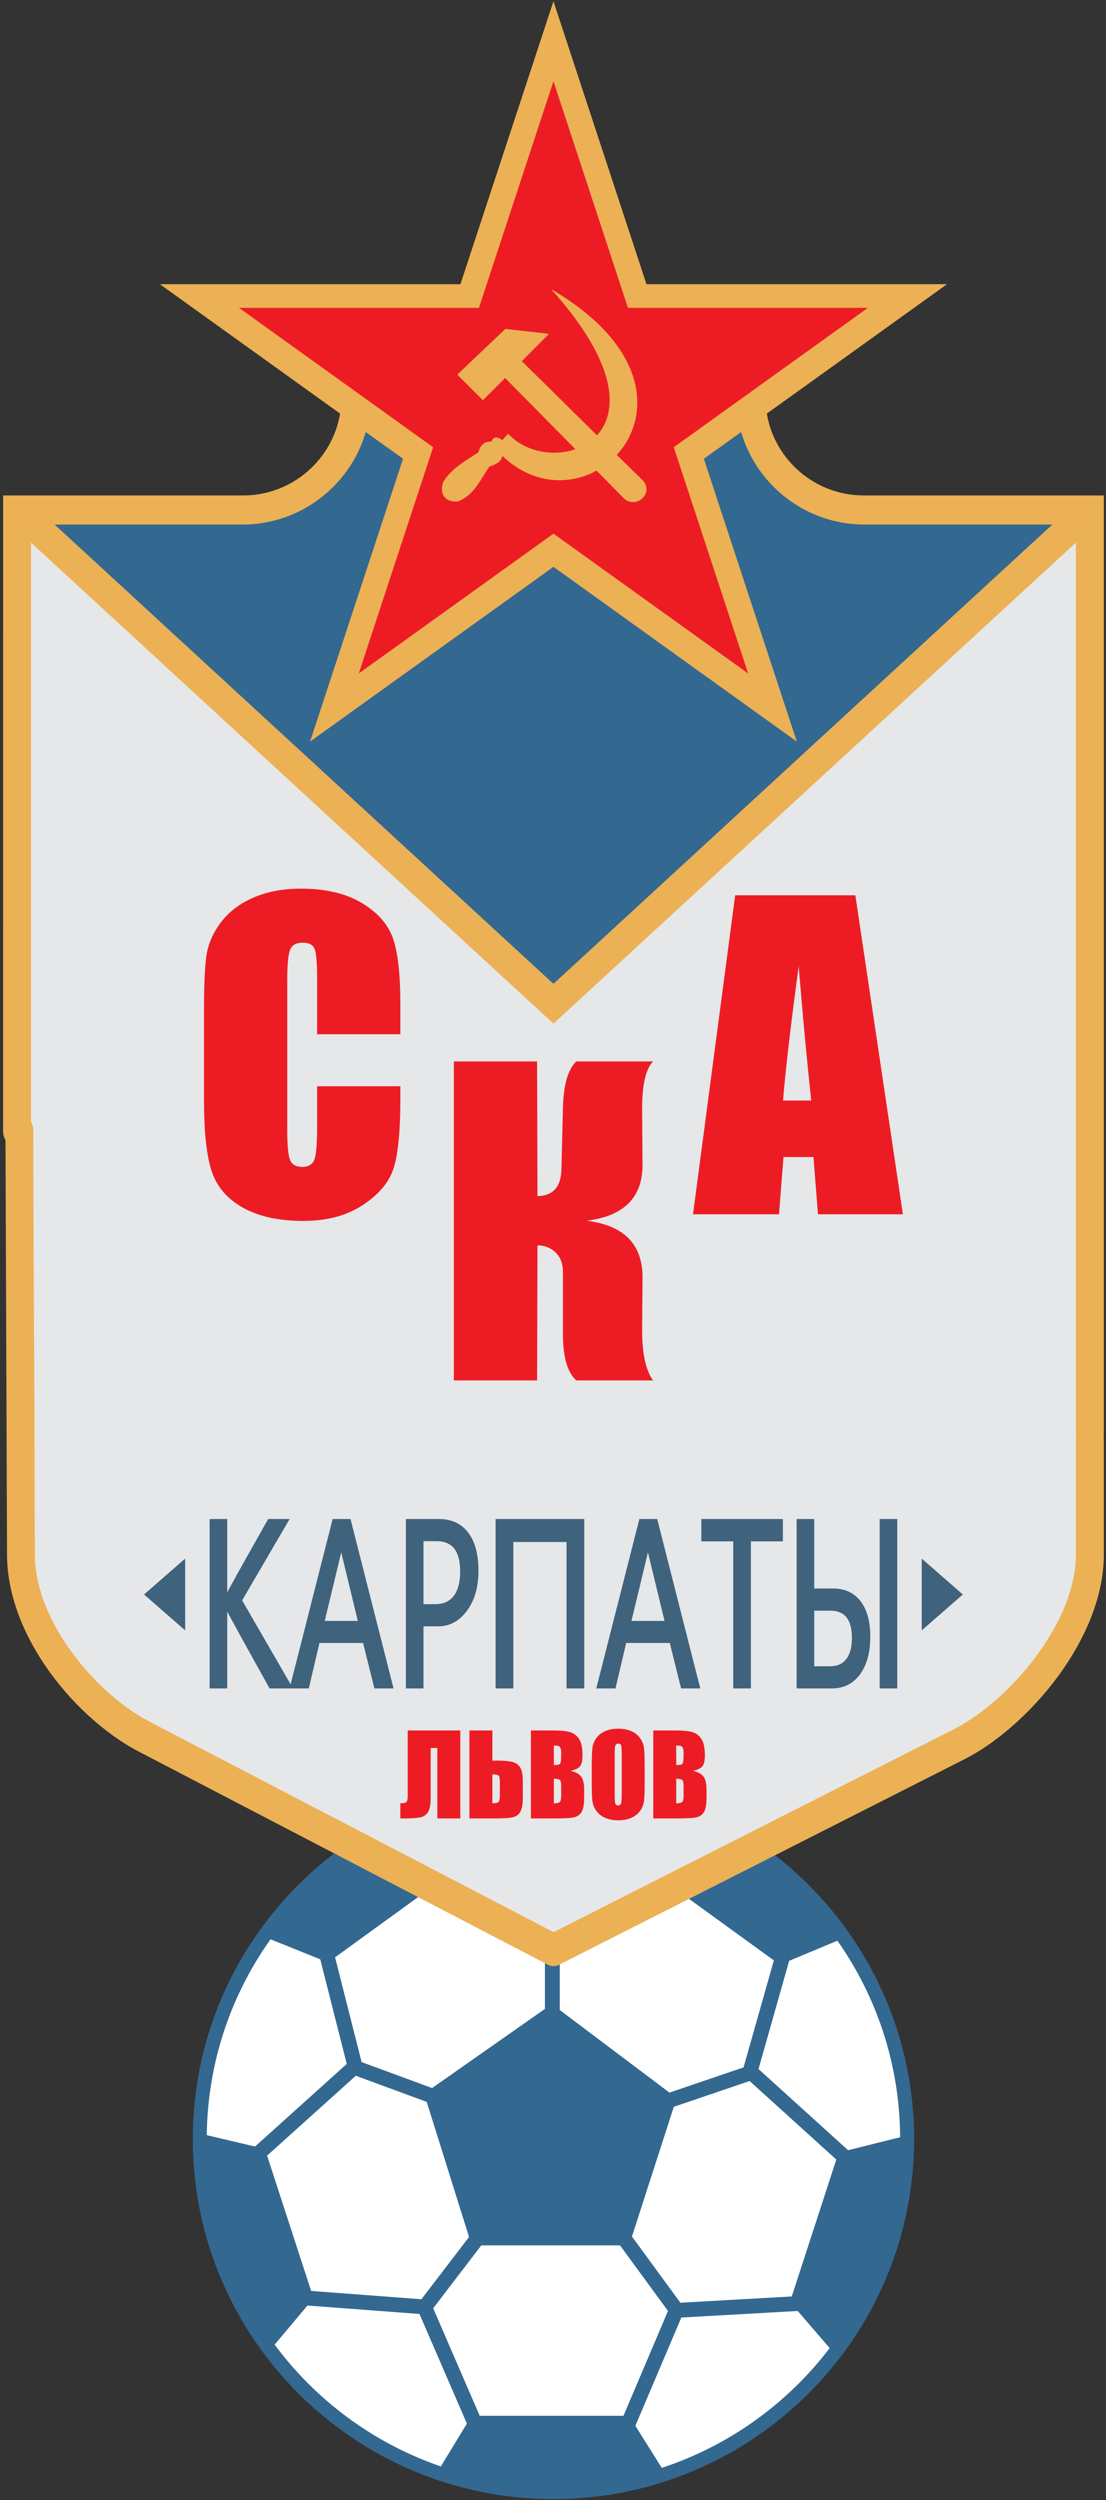 <?xml version="1.0" encoding="UTF-8"?>
<svg xmlns="http://www.w3.org/2000/svg" xmlns:xlink="http://www.w3.org/1999/xlink" width="339pt" height="766pt" viewBox="0 0 339 766" version="1.1">
<rect x="0" y="0" width="339" height="766" fill="#333333" stroke="none"/>
<g id="surface1">
<path style=" stroke:none;fill-rule:evenodd;fill:rgb(100%,100%,100%);fill-opacity:1;" d="M 61.23 655.43 C 61.23 715.102 109.828 763.594 169.637 763.594 C 229.438 763.594 278.047 715.102 278.047 655.43 C 278.047 595.758 229.438 547.262 169.637 547.262 C 109.828 547.262 61.23 595.758 61.23 655.43 "/>
<path style=" stroke:none;fill-rule:nonzero;fill:rgb(19.994%,40.796%,56.834%);fill-opacity:1;" d="M 63.371 655.43 C 63.371 684.676 75.285 711.184 94.523 730.379 C 113.758 749.57 140.324 761.457 169.637 761.457 C 198.945 761.457 225.512 749.57 244.754 730.375 C 263.992 711.18 275.902 684.672 275.902 655.43 C 275.902 626.184 263.992 599.68 244.754 580.48 C 225.512 561.285 198.945 549.398 169.637 549.398 C 140.324 549.398 113.762 561.285 94.523 580.48 C 75.285 599.676 63.371 626.184 63.371 655.43 Z M 91.492 733.402 C 71.477 713.434 59.086 685.855 59.086 655.43 C 59.086 625.004 71.477 597.426 91.492 577.457 C 111.504 557.484 139.145 545.121 169.637 545.121 C 200.129 545.121 227.766 557.488 247.781 577.457 C 267.797 597.43 280.188 625.004 280.188 655.43 C 280.188 685.855 267.797 713.43 247.781 733.398 C 227.77 753.367 200.129 765.734 169.637 765.734 C 139.141 765.734 111.504 753.371 91.492 733.402 "/>
<path style=" stroke:none;fill-rule:evenodd;fill:rgb(19.994%,40.796%,56.834%);fill-opacity:1;" d="M 129.164 704.496 L 165.617 656.855 L 109.055 636.016 C 103.5 641.02 81.062 661.223 63.203 677.293 C 62.844 675.559 62.531 673.797 62.258 672.027 L 106.281 632.391 L 92.727 578.891 C 93.961 577.66 95.223 576.461 96.516 575.285 C 102.402 598.535 109.574 626.844 110.836 631.828 L 167.023 652.527 L 167.023 592.605 C 161.578 589.254 136.461 573.812 115.961 561.203 C 117.484 560.34 119.023 559.512 120.59 558.719 L 169.328 588.691 L 219.855 559.316 C 221.426 560.133 222.969 560.988 224.492 561.879 C 203.242 574.234 177.234 589.352 171.574 592.645 L 171.574 652.617 L 227.906 633.453 C 229.582 627.531 237.516 599.535 244.039 576.504 C 245.305 577.688 246.531 578.902 247.738 580.145 L 232.492 633.961 L 276.672 673.973 C 276.363 675.727 276.023 677.461 275.637 679.176 C 257.559 662.805 235.082 642.445 229.762 637.625 L 172.965 656.945 L 208.547 705.562 C 214.812 705.211 243.914 703.566 267.641 702.227 C 266.875 703.812 266.078 705.375 265.246 706.918 L 208.836 710.098 L 186.57 762.523 C 184.836 762.797 183.09 763.023 181.332 763.215 C 190.57 741.453 202.035 714.457 204.742 708.078 L 169.254 659.586 L 132.777 707.262 C 135.473 713.484 147.375 740.992 156.938 763.082 C 155.16 762.875 153.402 762.629 151.652 762.34 L 128.57 709.004 L 72.953 704.816 C 72.148 703.258 71.387 701.684 70.66 700.086 C 93.781 701.828 122.422 703.984 129.164 704.496 Z M 229.785 635.25 L 229.801 635.23 L 229.77 635.219 Z M 229.785 635.25 "/>
<path style=" stroke:none;fill-rule:evenodd;fill:rgb(19.994%,40.796%,56.834%);fill-opacity:1;" d="M 257.035 659.555 L 278.262 654.254 C 278.262 654.645 278.285 655.035 278.285 655.43 C 278.285 680.188 269.922 703.016 255.883 721.281 L 242.125 705.336 L 257.035 659.555 "/>
<path style=" stroke:none;fill-rule:evenodd;fill:rgb(19.994%,40.796%,56.834%);fill-opacity:1;" d="M 199.996 573.703 L 201.512 551.766 C 225.039 558.977 245.16 573.965 258.898 593.695 L 239.027 601.996 L 199.996 573.703 "/>
<path style=" stroke:none;fill-rule:evenodd;fill:rgb(19.994%,40.796%,56.834%);fill-opacity:1;" d="M 137.816 551.754 L 139.57 572.996 L 100.539 601.293 L 80.656 593.297 C 94.402 573.742 114.43 558.906 137.816 551.754 "/>
<path style=" stroke:none;fill-rule:evenodd;fill:rgb(19.994%,40.796%,56.834%);fill-opacity:1;" d="M 61.031 653.664 L 81.195 658.418 L 96.102 704.199 L 82.598 720.281 C 69.031 702.184 60.984 679.73 60.984 655.43 C 60.984 654.84 61.023 654.254 61.031 653.664 "/>
<path style=" stroke:none;fill-rule:evenodd;fill:rgb(19.994%,40.796%,56.834%);fill-opacity:1;" d="M 192.824 740.203 L 204.129 758.223 C 193.281 761.852 181.691 763.852 169.641 763.852 C 157.105 763.852 145.074 761.695 133.863 757.785 L 144.574 740.203 L 192.824 740.203 "/>
<path style=" stroke:none;fill-rule:evenodd;fill:rgb(19.994%,40.796%,56.834%);fill-opacity:1;" d="M 192.824 687.988 L 144.574 687.988 L 129.996 641.496 L 169.145 614.047 L 207.398 642.84 L 192.824 687.988 "/>
<path style=" stroke:none;fill-rule:nonzero;fill:rgb(90.199%,90.599%,90.999%);fill-opacity:1;" d="M 334.047 439.867 L 334.047 156.227 L 5.23 156.227 L 5.23 346.52 L 5.938 346.52 L 6.359 460.719 L 6.418 476.434 C 6.504 499.359 26.527 522.91 44.215 532.125 L 53.453 536.934 L 87.074 554.441 L 169.648 597.441 L 169.656 597.445 L 169.66 597.445 L 293.898 534.484 C 312.281 525.164 334.047 499.629 334.047 476.438 L 334.047 439.867 "/>
<path style=" stroke:none;fill-rule:evenodd;fill:rgb(19.994%,40.796%,56.834%);fill-opacity:1;" d="M 169.637 307.543 L 334.047 156.227 L 264.926 156.227 C 245.785 156.227 230.129 140.605 230.129 121.508 C 230.129 116.504 231.203 111.734 233.137 107.426 L 106.137 107.426 C 108.07 111.734 109.148 116.504 109.148 121.508 C 109.148 140.605 93.488 156.227 74.352 156.227 L 5.23 156.227 L 169.637 307.543 "/>
<path style=" stroke:none;fill-rule:nonzero;fill:rgb(92.899%,10.999%,14.099%);fill-opacity:1;" d="M 141.086 557.168 L 134.051 557.168 L 134.051 535.602 L 132.004 535.602 L 132.004 550.859 C 132.004 552.867 131.742 554.312 131.223 555.184 C 130.699 556.066 129.914 556.609 128.859 556.832 C 127.805 557.055 126.125 557.168 123.812 557.168 L 122.715 557.168 L 122.715 552.531 C 123.574 552.531 124.16 552.426 124.484 552.215 C 124.809 552.004 124.969 551.285 124.969 550.051 L 124.969 530.219 L 141.086 530.219 Z M 160.242 550.863 C 160.242 552.867 159.98 554.312 159.457 555.184 C 158.938 556.066 158.141 556.609 157.086 556.832 C 156.02 557.055 154.328 557.168 152.008 557.168 L 143.887 557.168 L 143.887 530.219 L 150.922 530.219 L 150.922 539.449 L 152.008 539.449 C 154.172 539.449 155.812 539.574 156.926 539.832 C 158.035 540.086 158.863 540.648 159.418 541.523 C 159.969 542.391 160.242 543.762 160.242 545.621 Z M 153.207 550.051 L 153.207 546.156 C 153.207 545.02 153.094 544.336 152.867 544.09 C 152.641 543.844 151.988 543.711 150.922 543.676 L 150.922 552.531 C 151.812 552.531 152.418 552.422 152.73 552.191 C 153.047 551.965 153.207 551.25 153.207 550.051 Z M 162.73 530.219 L 169.719 530.219 C 171.926 530.219 173.598 530.387 174.738 530.734 C 175.875 531.074 176.789 531.773 177.492 532.816 C 178.191 533.867 178.539 535.555 178.539 537.883 C 178.539 539.457 178.293 540.551 177.797 541.172 C 177.305 541.797 176.324 542.266 174.867 542.602 C 176.496 542.973 177.602 543.578 178.18 544.426 C 178.762 545.277 179.051 546.578 179.051 548.336 L 179.051 550.836 C 179.051 552.656 178.84 554.004 178.426 554.883 C 178.008 555.758 177.348 556.359 176.438 556.684 C 175.527 557.008 173.66 557.168 170.84 557.168 L 162.73 557.168 Z M 169.762 534.816 L 169.762 540.812 C 170.059 540.801 170.285 540.797 170.453 540.797 C 171.121 540.797 171.555 540.625 171.738 540.289 C 171.926 539.949 172.016 538.98 172.016 537.383 C 172.016 536.535 171.941 535.945 171.789 535.605 C 171.637 535.27 171.438 535.055 171.191 534.965 C 170.945 534.879 170.469 534.828 169.762 534.816 Z M 169.762 545.004 L 169.762 552.566 C 170.73 552.531 171.352 552.379 171.617 552.102 C 171.887 551.824 172.016 551.137 172.016 550.047 L 172.016 547.523 C 172.016 546.367 171.898 545.668 171.656 545.418 C 171.418 545.176 170.785 545.039 169.762 545.004 Z M 197.598 546.016 C 197.598 548.723 197.535 550.637 197.402 551.762 C 197.277 552.891 196.879 553.918 196.211 554.852 C 195.539 555.781 194.629 556.496 193.48 556.996 C 192.34 557.496 191.008 557.746 189.488 557.746 C 188.043 557.746 186.75 557.508 185.602 557.035 C 184.449 556.566 183.523 555.859 182.828 554.918 C 182.129 553.977 181.715 552.949 181.578 551.84 C 181.445 550.727 181.379 548.785 181.379 546.016 L 181.379 541.402 C 181.379 538.695 181.441 536.781 181.57 535.656 C 181.695 534.527 182.094 533.5 182.766 532.566 C 183.438 531.637 184.348 530.922 185.492 530.422 C 186.637 529.922 187.969 529.672 189.488 529.672 C 190.934 529.672 192.227 529.91 193.375 530.383 C 194.523 530.852 195.453 531.559 196.145 532.5 C 196.848 533.441 197.262 534.473 197.398 535.578 C 197.527 536.691 197.598 538.633 197.598 541.402 Z M 190.562 537.16 C 190.562 535.914 190.496 535.113 190.359 534.762 C 190.223 534.414 189.941 534.238 189.523 534.238 C 189.164 534.238 188.891 534.379 188.695 534.664 C 188.508 534.941 188.41 535.777 188.41 537.16 L 188.41 549.738 C 188.41 551.301 188.477 552.266 188.602 552.629 C 188.727 553 189.016 553.18 189.473 553.18 C 189.938 553.18 190.238 552.969 190.371 552.551 C 190.5 552.129 190.562 551.125 190.562 549.539 Z M 200.238 530.219 L 207.227 530.219 C 209.434 530.219 211.109 530.387 212.246 530.734 C 213.383 531.074 214.301 531.773 215 532.816 C 215.699 533.867 216.047 535.555 216.047 537.883 C 216.047 539.457 215.805 540.551 215.309 541.172 C 214.812 541.797 213.836 542.266 212.379 542.602 C 214.004 542.973 215.109 543.578 215.688 544.426 C 216.27 545.277 216.559 546.578 216.559 548.336 L 216.559 550.836 C 216.559 552.656 216.348 554.004 215.934 554.883 C 215.52 555.758 214.859 556.359 213.949 556.684 C 213.035 557.008 211.172 557.168 208.348 557.168 L 200.238 557.168 Z M 207.273 534.816 L 207.273 540.812 C 207.566 540.801 207.797 540.797 207.961 540.797 C 208.633 540.797 209.062 540.625 209.246 540.289 C 209.434 539.949 209.527 538.98 209.527 537.383 C 209.527 536.535 209.453 535.945 209.297 535.605 C 209.145 535.27 208.945 535.055 208.699 534.965 C 208.457 534.879 207.977 534.828 207.273 534.816 Z M 207.273 545.004 L 207.273 552.566 C 208.238 552.531 208.859 552.379 209.129 552.102 C 209.395 551.824 209.527 551.137 209.527 550.047 L 209.527 547.523 C 209.527 546.367 209.406 545.668 209.168 545.418 C 208.93 545.176 208.297 545.039 207.273 545.004 "/>
<path style=" stroke:none;fill-rule:nonzero;fill:rgb(92.899%,10.999%,14.099%);fill-opacity:1;" d="M 122.715 316.887 L 97.203 316.887 L 97.203 299.914 C 97.203 294.973 96.934 291.906 96.398 290.672 C 95.863 289.453 94.664 288.836 92.828 288.836 C 90.766 288.836 89.441 289.578 88.887 291.062 C 88.328 292.562 88.039 295.777 88.039 300.719 L 88.039 346.066 C 88.039 350.824 88.328 353.91 88.887 355.375 C 89.441 356.816 90.703 357.535 92.641 357.535 C 94.52 357.535 95.758 356.816 96.336 355.352 C 96.914 353.91 97.203 350.492 97.203 345.117 L 97.203 332.824 L 122.715 332.824 L 122.715 336.633 C 122.715 346.766 121.992 353.953 120.566 358.176 C 119.145 362.414 115.965 366.121 111.074 369.316 C 106.16 372.508 100.133 374.094 92.953 374.094 C 85.5 374.094 79.352 372.754 74.5 370.059 C 69.672 367.359 66.449 363.633 64.883 358.855 C 63.312 354.078 62.531 346.91 62.531 337.336 L 62.531 308.793 C 62.531 301.75 62.777 296.477 63.254 292.953 C 63.746 289.434 65.172 286.035 67.586 282.781 C 69.98 279.527 73.305 276.953 77.555 275.078 C 81.805 273.207 86.699 272.281 92.23 272.281 C 99.723 272.281 105.914 273.723 110.805 276.625 C 115.676 279.508 118.875 283.113 120.422 287.438 C 121.949 291.762 122.715 298.473 122.715 307.598 L 122.715 316.887 "/>
<path style=" stroke:none;fill-rule:nonzero;fill:rgb(92.899%,10.999%,14.099%);fill-opacity:1;" d="M 139.113 325.23 L 164.621 325.23 L 164.746 366.496 C 169.473 366.375 171.906 363.719 172.074 358.527 L 172.547 339.461 C 172.715 332.438 174.074 327.68 176.633 325.23 L 200.164 325.23 C 197.895 327.598 196.777 332.52 196.82 339.953 L 196.941 356.715 C 197.027 366.848 191.309 372.633 179.77 374.035 C 191.309 375.434 197.027 381.305 196.941 391.602 L 196.82 407.148 C 196.777 414.562 197.895 419.836 200.164 422.965 L 176.633 422.965 C 173.91 420.516 172.547 415.758 172.547 408.715 L 172.547 389.664 C 172.547 387.234 171.824 385.301 170.379 383.836 C 168.914 382.375 167.035 381.613 164.746 381.57 L 164.621 422.965 L 139.113 422.965 L 139.113 325.23 "/>
<path style=" stroke:none;fill-rule:nonzero;fill:rgb(92.899%,10.999%,14.099%);fill-opacity:1;" d="M 262.176 274.32 L 276.746 372.055 L 250.719 372.055 L 249.336 354.508 L 240.152 354.508 L 238.77 372.055 L 212.414 372.055 L 225.336 274.32 Z M 248.656 337.211 C 247.438 326.133 246.16 312.414 244.797 296.047 C 242.277 314.824 240.688 328.539 240.008 337.211 L 248.656 337.211 "/>
<path style=" stroke:none;fill-rule:evenodd;fill:rgb(24.706%,38.426%,49.022%);fill-opacity:1;" d="M 44.914 488.559 L 50.582 483.605 L 56.254 478.656 L 56.254 498.457 L 50.582 493.508 L 44.914 488.559 "/>
<path style=" stroke:none;fill-rule:evenodd;fill:rgb(24.706%,38.426%,49.022%);fill-opacity:1;" d="M 294.363 488.559 L 288.691 483.605 L 283.023 478.656 L 283.023 498.457 L 288.691 493.508 L 294.363 488.559 "/>
<path style=" stroke:none;fill-rule:evenodd;fill:rgb(24.706%,38.426%,49.022%);fill-opacity:1;" d="M 88.941 517.34 L 82.633 517.34 C 78.309 509.508 73.875 501.672 69.645 493.797 L 69.645 517.34 L 64.258 517.34 L 64.258 465.43 L 69.645 465.43 L 69.645 487.918 C 73.676 480.398 78.027 472.895 82.195 465.43 L 88.777 465.43 L 74.215 490.355 L 89.078 516.078 L 101.961 465.43 L 107.434 465.43 L 120.629 517.34 L 114.754 517.34 L 111.285 503.406 L 97.914 503.406 L 94.648 517.34 Z M 293.605 488.555 L 283.523 479.754 L 283.523 497.359 Z M 289.02 483.234 L 295.117 488.555 C 290.922 492.223 286.723 495.887 282.523 499.551 L 282.523 477.559 Z M 44.586 488.184 L 56.754 477.559 L 56.754 499.551 C 52.555 495.887 48.352 492.223 44.156 488.555 Z M 50.91 483.98 L 45.668 488.555 L 55.754 497.359 L 55.754 479.754 Z M 109.68 496.652 L 104.695 476.098 C 104.66 475.953 104.625 475.789 104.59 475.609 C 104.555 475.781 104.52 475.945 104.48 476.098 L 99.535 496.652 Z M 129.801 498.312 L 129.801 517.34 L 124.41 517.34 L 124.41 465.43 L 134.566 465.43 C 136.473 465.43 138.176 465.777 139.668 466.473 C 141.164 467.168 142.445 468.211 143.508 469.598 C 144.562 470.98 145.352 472.652 145.875 474.613 C 146.395 476.551 146.652 478.773 146.652 481.277 C 146.652 483.816 146.348 486.121 145.742 488.195 C 145.133 490.281 144.215 492.129 142.992 493.73 C 141.762 495.336 140.371 496.523 138.82 497.289 C 137.27 498.055 135.562 498.395 133.711 498.312 Z M 129.801 472.219 L 129.801 491.523 L 133.359 491.523 C 134.629 491.523 135.738 491.312 136.688 490.891 C 137.625 490.473 138.418 489.844 139.059 489.008 C 139.715 488.156 140.211 487.113 140.539 485.883 C 140.879 484.629 141.047 483.18 141.047 481.535 C 141.047 478.379 140.434 476.027 139.215 474.48 C 138.02 472.973 136.207 472.219 133.777 472.219 Z M 178.586 517.34 L 173.648 517.34 L 173.648 472.477 L 157.34 472.477 L 157.34 517.34 L 151.906 517.34 L 151.906 465.43 L 179.086 465.43 L 179.086 517.34 Z M 213.996 517.34 L 208.762 517.34 L 205.297 503.406 L 191.926 503.406 L 188.656 517.34 L 182.766 517.34 C 187.176 500.039 191.574 482.734 195.973 465.43 L 201.441 465.43 C 205.852 482.73 210.246 500.035 214.641 517.34 Z M 203.688 496.652 L 198.707 476.098 C 198.672 475.953 198.637 475.789 198.602 475.609 C 198.566 475.781 198.527 475.945 198.492 476.098 L 193.547 496.652 Z M 239.457 472.273 L 230.152 472.273 L 230.152 517.34 L 224.742 517.34 L 224.742 472.273 L 214.973 472.273 L 214.973 465.43 L 239.957 465.43 L 239.957 472.273 Z M 274.52 517.34 L 269.629 517.34 L 269.629 465.43 L 275.02 465.43 L 275.02 517.34 Z M 244.18 516.84 L 244.18 465.43 L 249.566 465.43 L 249.566 486.723 L 255.367 486.723 C 257.164 486.723 258.762 487.051 260.168 487.699 C 261.582 488.355 262.789 489.332 263.789 490.633 C 264.785 491.926 265.527 493.48 266.02 495.297 C 266.508 497.098 266.75 499.148 266.75 501.461 C 266.75 503.867 266.492 506.031 265.977 507.945 C 265.457 509.879 264.672 511.559 263.629 512.992 C 262.57 514.438 261.32 515.523 259.883 516.25 C 258.441 516.977 256.82 517.34 255.016 517.34 L 244.18 517.34 Z M 249.566 493.512 L 249.566 510.551 L 254.422 510.551 C 255.516 510.551 256.477 510.371 257.297 510.004 C 258.113 509.645 258.805 509.098 259.371 508.367 C 259.949 507.621 260.383 506.719 260.676 505.652 C 260.973 504.57 261.121 503.316 261.121 501.887 C 261.121 499.047 260.559 496.93 259.438 495.543 C 258.344 494.188 256.68 493.512 254.445 493.512 L 249.566 493.512 "/>
<path style=" stroke:none;fill-rule:nonzero;fill:rgb(92.577%,69.334%,32.935%);fill-opacity:1;" d="M 319.727 163.312 L 169.637 301.445 C 118.672 254.535 67.699 207.629 16.73 160.719 L 74.352 160.719 C 79.656 160.719 84.719 159.66 89.34 157.742 C 94.145 155.75 98.477 152.828 102.109 149.203 C 105.293 146.027 107.938 142.316 109.883 138.227 C 111.656 134.492 112.859 130.445 113.371 126.195 L 104.605 119.902 C 104.633 120.438 104.648 120.973 104.648 121.508 L 104.648 121.812 C 104.648 136.422 94.035 148.68 80.121 151.289 L 80.113 151.289 L 80.105 151.293 L 80.098 151.293 L 80.094 151.297 L 80.078 151.297 L 80.07 151.301 L 79.719 151.363 L 79.711 151.363 L 79.695 151.367 L 79.68 151.367 L 79.676 151.371 L 79.668 151.371 C 79.551 151.391 79.438 151.41 79.324 151.43 L 78.98 151.48 C 77.547 151.695 76.078 151.805 74.59 151.805 L 0.965 151.805 L 0.965 154.234 C 0.961 154.359 0.961 154.488 0.965 154.613 L 0.965 155.996 C 0.965 219.504 0.949 283.012 0.949 346.52 C 0.949 347 1.004 347.453 1.105 347.875 C 1.211 348.316 1.371 348.738 1.574 349.121 L 1.684 349.336 L 2.156 476.453 C 2.176 482.105 3.262 487.758 5.145 493.238 C 7.203 499.219 10.203 504.977 13.809 510.289 C 17.641 515.938 22.199 521.137 27.043 525.59 C 32.059 530.199 37.367 534.004 42.488 536.668 L 168.195 602.129 C 168.715 602.348 169.246 602.445 169.77 602.43 C 170.398 602.41 171.016 602.227 171.574 601.902 L 171.629 601.871 L 295.594 539.043 C 300.871 536.367 306.414 532.43 311.691 527.625 C 316.832 522.941 321.711 517.438 325.828 511.48 C 329.707 505.879 332.941 499.832 335.152 493.629 C 337.172 487.961 338.328 482.156 338.328 476.438 L 338.328 440.863 L 338.309 440.863 L 338.309 439.867 L 338.312 438.715 L 338.328 438.715 L 338.328 151.805 L 264.688 151.805 C 262.957 151.805 261.262 151.656 259.609 151.371 L 259.602 151.371 L 259.594 151.367 L 259.582 151.367 L 259.203 151.301 L 259.199 151.297 L 259.184 151.297 L 259.176 151.293 L 259.172 151.293 L 259.164 151.289 L 259.156 151.289 C 245.242 148.68 234.629 136.422 234.629 121.812 L 234.629 121.508 C 234.629 120.973 234.641 120.438 234.672 119.902 L 225.902 126.195 C 226.418 130.445 227.617 134.492 229.395 138.227 C 231.34 142.316 233.98 146.027 237.168 149.203 C 240.801 152.828 245.133 155.75 249.938 157.742 C 254.555 159.66 259.621 160.719 264.926 160.719 L 322.547 160.719 Z M 80.07 151.301 C 79.953 151.32 79.836 151.344 79.719 151.363 Z M 1.449 158.844 L 169.637 313.641 L 337.828 158.844 L 329.766 166.262 L 329.766 438.715 L 329.785 438.715 L 329.785 439.715 L 329.781 440.863 L 329.766 440.863 L 329.766 476.438 C 329.766 481.02 328.777 485.754 327.051 490.445 C 325.184 495.516 322.449 500.539 319.18 505.27 C 315.488 510.605 311.137 515.527 306.566 519.711 C 301.855 524.016 296.91 527.539 292.203 529.922 L 169.684 592.016 L 45.941 527.578 C 41.398 525.215 36.691 521.836 32.242 517.73 C 27.961 513.781 23.918 509.152 20.492 504.109 C 17.461 499.641 14.938 494.875 13.215 490.02 C 11.617 485.523 10.699 480.934 10.684 476.41 L 10.625 461.137 C 10.637 460.977 10.645 460.832 10.641 460.711 L 10.641 460.703 C 10.641 460.59 10.637 460.445 10.621 460.273 C 10.621 422.504 10.203 384.723 10.203 346.953 L 10.219 346.738 L 10.219 346.52 C 10.219 346.055 10.164 345.609 10.066 345.191 C 9.961 344.754 9.812 344.344 9.621 343.973 L 9.508 343.75 L 9.508 166.262 Z M 79.695 151.367 L 80.07 151.301 Z M 104.648 121.812 L 104.648 121.812 "/>
<path style=" stroke:none;fill-rule:nonzero;fill:rgb(92.577%,69.334%,32.935%);fill-opacity:1;" d="M 175.336 17.695 L 198.152 87.086 L 290.258 87.086 L 215.742 140.578 L 244.234 227.23 L 169.641 173.68 L 95.039 227.227 L 123.535 140.578 L 49.016 87.086 L 141.125 87.086 L 169.641 0.379 Z M 188.121 94.918 L 169.637 38.711 L 149.793 99.059 L 86.164 99.059 L 137.641 136.012 L 117.867 196.148 L 169.641 158.984 L 221.41 196.148 L 201.633 136.012 L 253.109 99.059 L 189.484 99.059 L 188.121 94.918 "/>
<path style=" stroke:none;fill-rule:evenodd;fill:rgb(92.899%,10.999%,14.099%);fill-opacity:1;" d="M 169.641 24.883 L 192.473 94.324 L 266.016 94.324 L 206.52 137.035 L 229.312 206.352 L 169.641 163.516 L 109.965 206.352 L 132.758 137.035 L 73.262 94.324 L 146.801 94.324 L 169.641 24.883 "/>
<path style=" stroke:none;fill-rule:nonzero;fill:rgb(92.577%,69.334%,32.935%);fill-opacity:1;" d="M 154.902 100.777 L 140.164 114.785 L 148.027 122.629 L 154.812 115.812 C 168.051 129.215 178.336 139.637 191.113 152.578 C 194.652 156.238 200.816 151.262 196.871 147.035 C 183.367 133.902 174.008 124.426 159.941 110.66 L 168.281 102.289 L 154.902 100.777 "/>
<path style=" stroke:none;fill-rule:nonzero;fill:rgb(92.577%,69.334%,32.935%);fill-opacity:1;" d="M 154.406 140.07 C 180.773 164.473 223.496 120.469 168.895 88.574 C 209.527 133.621 170.52 147.43 156.395 133.535 L 155.684 132.949 C 155.105 133.594 154.527 134.238 153.953 134.887 C 152.859 133.855 151.156 133.551 150.633 135.316 C 148.484 135.168 147.223 136.355 146.66 138.582 C 142.66 141.227 138.328 143.547 135.84 147.695 C 134.422 152.09 137.23 153.996 140.414 153.633 C 145.633 151.473 147.242 146.801 150.035 142.941 C 152.008 142.312 153.68 141.473 153.988 139.68 L 154.406 140.07 "/>
</g>
</svg>
